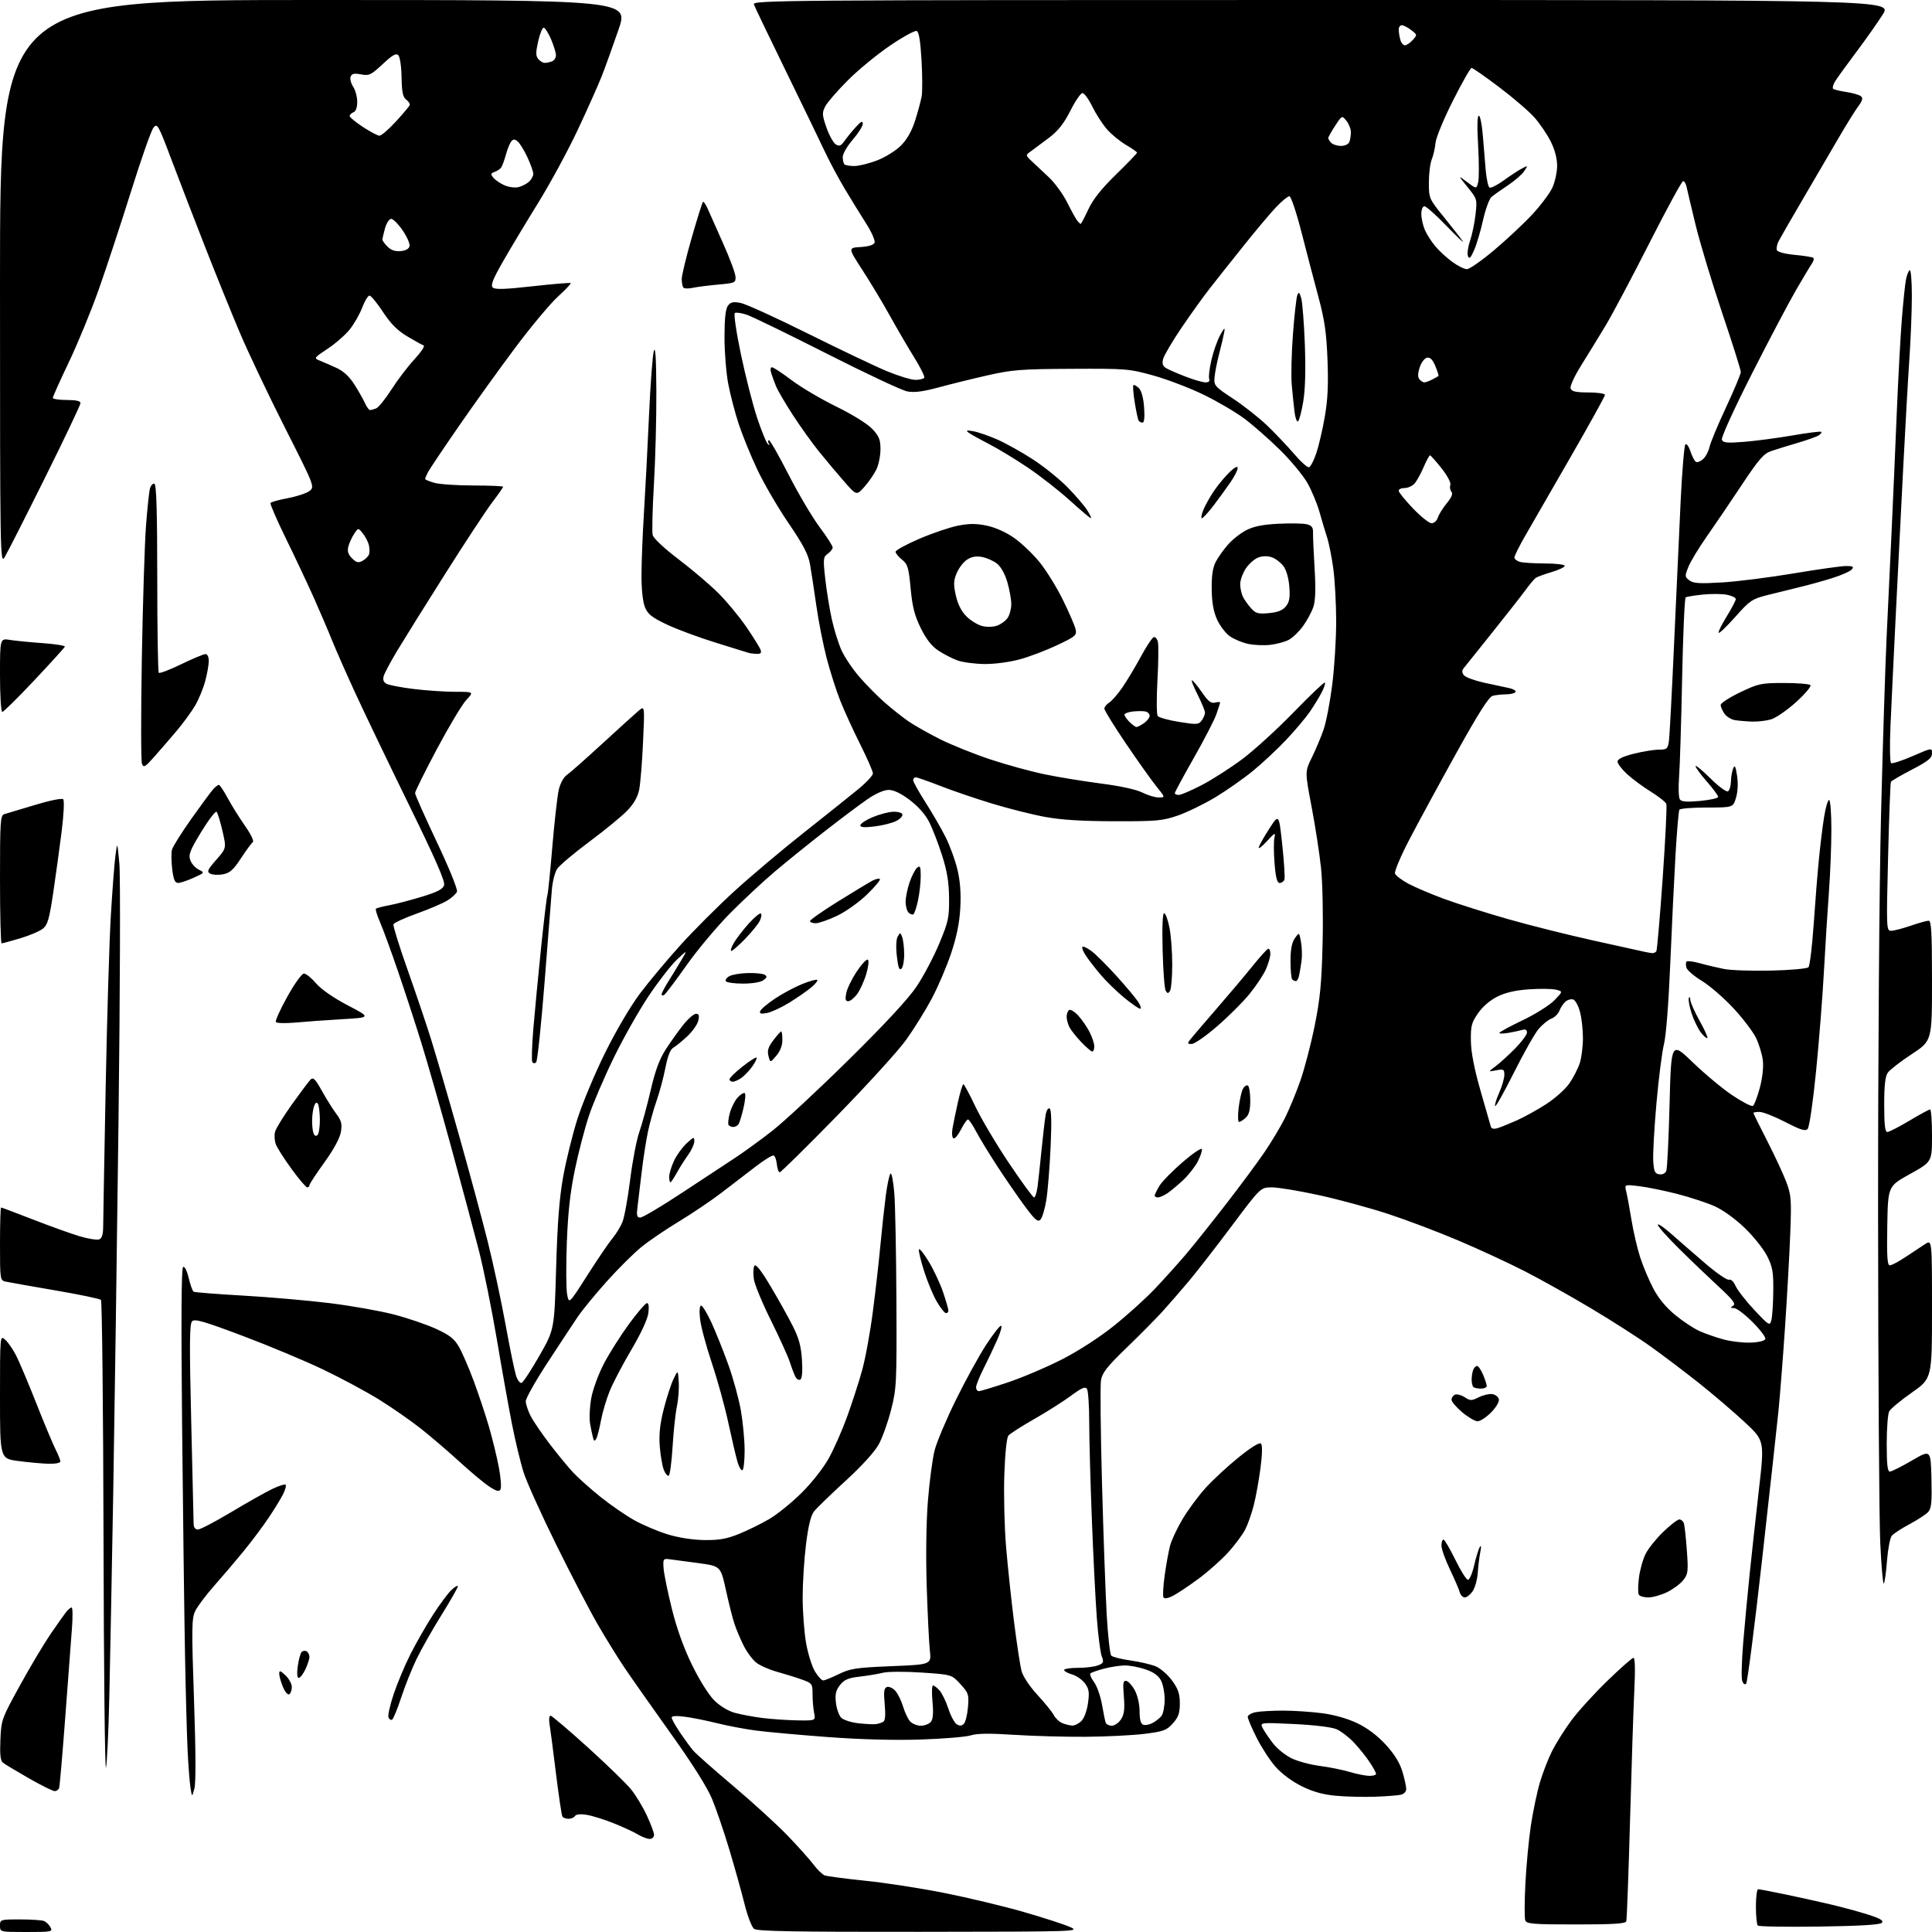 <?xml version="1.0" encoding="UTF-8" standalone="no"?>
<svg 
  version="1.1" 
  xmlns="http://www.w3.org/2000/svg" 
  xmlns:xlink="http://www.w3.org/1999/xlink" 
  xmlns:svg="http://www.w3.org/2000/svg"
  xmlns:rdf="http://www.w3.org/1999/02/22-rdf-syntax-ns#"
  xmlns:cc="http://creativecommons.org/ns#"
  xmlns:dc="http://purl.org/dc/elements/1.1/"
  viewBox="0 0 768 768"
  width="768"
  height="768"
>
<style>svg {background-color: white; }</style>"
<path stroke="none" fill="black" fill-rule="evenodd" d="M10.54,768.00C0.00,768.00 0.00,768.00 0.00,765.50C0.00,763.04 0.14,763.00 7.92,763.00C12.27,763.00 16.56,763.28 17.45,763.62C18.33,763.96 19.51,765.08 20.06,766.12C21.02,767.91 20.54,768.00 10.54,768.00zM365.44,767.93C315.64,767.98 301.02,767.72 299.75,766.75C298.85,766.06 297.16,761.67 296.00,757.00C294.84,752.33 292.14,742.65 290.00,735.50C287.86,728.35 284.75,719.22 283.09,715.20C281.14,710.48 275.35,701.29 266.71,689.20C259.37,678.92 251.08,667.12 248.29,663.00C245.51,658.88 240.64,651.00 237.47,645.50C234.30,640.00 226.91,625.80 221.06,613.94C215.21,602.08 209.41,589.25 208.19,585.44C206.96,581.62 204.85,572.88 203.50,566.00C202.15,559.12 199.42,543.83 197.43,532.00C195.43,520.17 192.24,504.43 190.34,497.00C188.43,489.57 183.49,471.14 179.36,456.03C175.23,440.92 169.87,422.17 167.44,414.37C165.02,406.56 160.82,393.73 158.12,385.84C155.42,377.95 152.25,369.30 151.08,366.61C149.91,363.92 149.17,361.50 149.43,361.24C149.69,360.97 152.07,360.36 154.70,359.86C157.34,359.37 163.18,357.84 167.69,356.47C173.85,354.59 176.04,353.46 176.53,351.89C177.01,350.38 173.18,341.62 162.67,320.15C154.69,303.84 145.14,283.98 141.47,276.00C137.79,268.02 133.52,258.35 131.97,254.50C130.43,250.65 127.15,243.00 124.70,237.50C122.24,232.00 117.27,221.46 113.66,214.08C110.05,206.70 107.29,200.34 107.53,199.95C107.78,199.55 110.92,198.67 114.53,198.00C118.13,197.32 121.99,196.02 123.11,195.11C125.11,193.49 124.98,193.16 113.25,169.98C106.71,157.07 98.60,139.97 95.23,132.00C91.86,124.03 85.66,108.72 81.47,98.00C77.27,87.28 71.31,71.81 68.22,63.63C62.89,49.50 62.53,48.86 61.00,50.75C60.12,51.84 56.10,63.25 52.08,76.12C48.05,88.98 42.29,106.47 39.28,115.00C36.26,123.53 30.92,136.53 27.40,143.90C23.88,151.27 21.00,157.68 21.00,158.15C21.00,158.62 23.48,159.00 26.50,159.00C30.23,159.00 32.00,159.40 32.00,160.25C32.00,160.94 25.64,174.31 17.86,189.96C10.08,205.62 2.88,219.79 1.86,221.46C0.05,224.43 0.01,221.93 0.00,112.25C0.00,0.00 0.00,0.00 124.96,0.00C249.92,0.00 249.92,0.00 245.88,11.75C243.66,18.21 240.70,26.42 239.31,30.00C237.91,33.58 233.60,43.25 229.72,51.50C225.85,59.75 218.78,72.80 214.02,80.50C209.25,88.20 202.96,98.68 200.03,103.80C195.96,110.89 194.97,113.37 195.86,114.26C196.76,115.16 200.52,115.04 211.76,113.79C219.86,112.89 226.66,112.32 226.87,112.53C227.08,112.74 224.76,115.20 221.71,117.98C218.67,120.76 211.05,129.89 204.78,138.27C198.51,146.65 188.41,160.70 182.33,169.50C176.25,178.30 170.76,186.48 170.14,187.68C169.51,188.89 169.00,190.10 169.00,190.39C169.00,190.67 170.69,191.37 172.75,191.95C174.81,192.52 181.79,192.99 188.25,192.99C194.71,193.00 200.00,193.22 200.00,193.50C200.00,193.77 198.03,196.59 195.63,199.75C193.23,202.91 184.79,215.74 176.88,228.25C168.97,240.76 160.41,254.49 157.85,258.75C155.29,263.01 152.91,267.49 152.55,268.69C152.10,270.23 152.43,271.16 153.70,271.84C154.69,272.36 159.55,273.29 164.50,273.89C169.45,274.50 176.85,275.00 180.95,275.00C188.39,275.00 188.39,275.00 185.36,278.25C183.69,280.04 178.43,288.83 173.66,297.78C168.90,306.74 165.00,314.60 165.00,315.26C165.00,315.92 168.88,324.66 173.63,334.68C178.50,344.98 182.00,353.57 181.66,354.44C181.33,355.29 179.59,356.89 177.78,357.99C175.98,359.10 170.52,361.43 165.65,363.17C160.79,364.92 156.62,366.83 156.40,367.42C156.18,368.01 158.71,376.15 162.02,385.50C165.33,394.85 169.59,407.45 171.47,413.50C173.35,419.55 178.27,436.43 182.38,451.00C186.50,465.57 191.67,484.70 193.87,493.50C196.07,502.30 199.26,517.15 200.96,526.50C202.66,535.85 204.54,544.99 205.12,546.80C205.71,548.62 206.71,549.93 207.34,549.72C207.97,549.51 211.16,544.65 214.43,538.92C220.37,528.50 220.37,528.50 221.07,504.00C221.58,486.17 222.34,476.32 223.86,467.82C225.00,461.40 227.56,451.05 229.53,444.82C231.51,438.60 236.46,426.75 240.54,418.50C244.88,409.73 250.66,399.91 254.46,394.86C258.04,390.11 265.26,381.47 270.52,375.66C275.77,369.85 285.34,360.28 291.78,354.39C298.23,348.49 310.66,338.01 319.42,331.09C328.17,324.16 337.96,316.35 341.17,313.71C344.37,311.08 347.00,308.26 347.00,307.45C347.00,306.63 344.74,301.47 341.99,295.97C339.23,290.47 335.65,282.65 334.03,278.58C332.41,274.51 329.97,266.85 328.59,261.56C327.22,256.27 325.37,246.89 324.50,240.72C323.62,234.55 322.50,227.18 322.00,224.34C321.31,220.37 319.31,216.55 313.37,207.84C309.12,201.60 303.54,192.00 300.96,186.50C298.38,181.00 295.08,172.90 293.63,168.49C292.18,164.08 290.32,156.96 289.50,152.65C288.67,148.35 288.00,140.00 288.00,134.10C288.00,126.72 288.42,122.81 289.34,121.55C290.41,120.09 291.42,119.86 294.37,120.41C296.39,120.79 308.50,126.30 321.27,132.66C334.04,139.01 348.18,145.74 352.69,147.61C357.20,149.47 362.24,151.00 363.88,151.00C365.53,151.00 367.12,150.62 367.40,150.16C367.69,149.70 365.89,146.06 363.41,142.08C360.93,138.09 356.62,130.71 353.83,125.67C351.04,120.62 346.13,112.45 342.92,107.50C337.08,98.50 337.08,98.50 342.09,98.20C345.34,98.00 347.30,97.38 347.66,96.44C347.97,95.63 346.43,92.17 344.23,88.74C342.04,85.31 338.23,79.12 335.77,75.00C333.30,70.88 329.70,64.12 327.76,60.00C325.83,55.88 318.85,41.48 312.27,28.00C305.68,14.52 300.02,2.71 299.68,1.75C299.09,0.09 310.28,0.00 525.56,0.00C752.06,0.00 752.06,0.00 748.43,5.75C746.43,8.91 741.76,15.55 738.04,20.50C734.33,25.45 730.53,30.70 729.59,32.16C728.66,33.62 728.30,35.07 728.79,35.37C729.29,35.68 731.67,36.23 734.10,36.60C736.52,36.97 739.05,37.71 739.72,38.24C740.66,38.97 740.40,39.95 738.63,42.35C737.35,44.08 733.82,49.77 730.78,55.00C727.74,60.23 721.42,71.03 716.75,79.00C712.08,86.97 707.71,94.55 707.05,95.83C706.39,97.11 706.07,98.73 706.33,99.43C706.62,100.18 709.54,100.95 713.55,101.32C717.26,101.67 720.54,102.21 720.86,102.52C721.17,102.84 720.90,103.86 720.24,104.80C719.59,105.73 716.71,110.55 713.84,115.50C710.97,120.45 703.05,135.47 696.25,148.88C689.23,162.73 684.14,173.92 684.47,174.78C684.95,176.03 686.45,176.18 693.27,175.64C697.80,175.29 706.45,174.14 712.50,173.10C718.55,172.05 723.71,171.40 723.97,171.65C724.23,171.90 723.78,172.54 722.97,173.06C722.16,173.59 718.35,174.95 714.50,176.08C710.65,177.21 705.92,178.67 704.00,179.33C701.09,180.32 699.11,182.62 692.21,193.01C687.66,199.88 681.40,209.10 678.31,213.50C675.22,217.90 672.00,223.24 671.15,225.37C669.69,229.02 669.71,229.32 671.55,230.71C673.13,231.91 675.60,232.06 684.50,231.53C690.55,231.17 703.37,229.55 712.98,227.94C722.60,226.32 731.99,225.00 733.85,225.00C736.60,225.00 737.03,225.26 736.11,226.36C735.49,227.11 731.95,228.68 728.24,229.84C724.53,231.00 718.58,232.64 715.00,233.49C711.42,234.35 705.69,235.76 702.26,236.63C696.53,238.09 695.50,238.79 689.87,245.14C686.50,248.95 683.50,251.83 683.22,251.55C682.93,251.26 684.34,248.37 686.35,245.11C688.36,241.86 690.00,238.72 690.00,238.14C690.00,237.56 688.38,236.79 686.39,236.41C684.41,236.04 680.10,236.02 676.81,236.36C673.52,236.71 670.49,237.20 670.08,237.45C669.66,237.71 669.03,252.22 668.67,269.71C668.32,287.19 667.77,304.88 667.45,309.00C667.14,313.12 667.28,317.07 667.77,317.77C668.42,318.72 670.52,318.87 675.82,318.38C679.77,318.01 683.00,317.29 683.00,316.77C683.00,316.25 680.97,313.51 678.50,310.68C676.02,307.85 674.00,305.09 674.00,304.55C674.00,304.01 676.66,306.19 679.90,309.40C683.18,312.65 686.29,314.94 686.90,314.56C687.51,314.19 688.03,312.45 688.07,310.69C688.11,308.94 688.50,306.60 688.95,305.50C689.59,303.92 689.91,304.51 690.51,308.35C690.97,311.37 690.82,314.67 690.09,317.10C688.92,321.00 688.92,321.00 678.52,321.00C672.80,321.00 667.87,321.39 667.58,321.87C667.28,322.36 666.59,330.34 666.05,339.62C665.51,348.91 664.57,368.43 663.96,383.00C663.31,398.62 662.29,411.76 661.47,415.00C660.70,418.02 659.35,428.60 658.47,438.50C657.59,448.41 657.01,458.76 657.19,461.50C657.45,465.71 657.83,466.55 659.62,466.80C660.90,466.98 662.00,466.43 662.39,465.42C662.75,464.49 663.33,452.54 663.68,438.88C664.32,414.02 664.32,414.02 673.02,422.41C677.81,427.03 684.90,432.92 688.79,435.50C692.68,438.09 696.29,439.94 696.82,439.61C697.34,439.29 698.56,436.11 699.52,432.56C700.57,428.69 701.07,424.31 700.77,421.64C700.49,419.19 699.27,415.12 698.05,412.60C696.83,410.08 692.74,404.71 688.95,400.66C685.17,396.60 679.58,391.78 676.54,389.93C673.49,388.09 670.73,385.74 670.41,384.71C670.08,383.69 670.10,382.57 670.44,382.23C670.78,381.88 673.19,382.20 675.78,382.92C678.38,383.65 682.71,384.67 685.40,385.20C688.10,385.72 696.51,386.00 704.10,385.82C711.70,385.65 718.34,385.05 718.88,384.50C719.42,383.95 720.35,376.30 720.96,367.50C721.56,358.70 722.50,347.00 723.05,341.50C723.59,336.00 724.51,328.46 725.11,324.75C725.70,321.04 726.59,318.00 727.09,318.00C727.59,318.00 728.00,323.29 728.00,329.75C728.00,336.21 727.56,347.35 727.03,354.50C726.49,361.65 725.61,375.82 725.05,386.00C724.50,396.18 723.08,414.18 721.90,426.00C720.69,438.08 719.24,448.05 718.58,448.76C717.64,449.77 715.83,449.21 709.65,446.01C705.38,443.81 700.79,442.00 699.45,442.00C698.10,442.00 697.00,442.18 697.00,442.41C697.00,442.63 699.44,447.58 702.42,453.39C705.40,459.21 708.83,466.56 710.03,469.73C712.04,475.04 712.17,476.70 711.65,490.50C711.33,498.75 710.39,515.61 709.55,527.97C708.71,540.33 707.54,555.18 706.96,560.97C706.37,566.76 703.45,593.30 700.46,619.93C697.48,646.57 694.62,668.78 694.12,669.28C693.56,669.84 692.94,669.37 692.53,668.09C692.16,666.93 692.36,660.03 692.97,652.74C693.58,645.46 694.73,633.20 695.53,625.50C696.33,617.80 697.98,602.76 699.20,592.08C701.43,572.66 701.43,572.66 693.48,565.27C689.11,561.20 680.97,554.25 675.40,549.82C669.82,545.40 661.26,538.92 656.38,535.42C651.50,531.92 640.75,525.03 632.50,520.11C624.25,515.19 612.33,508.51 606.00,505.28C599.67,502.04 587.89,496.59 579.81,493.16C571.73,489.73 559.13,484.96 551.81,482.56C544.49,480.16 532.12,476.80 524.32,475.10C516.52,473.39 508.11,472.00 505.62,472.00C501.10,472.00 501.10,472.00 489.70,487.25C483.43,495.64 475.64,505.65 472.40,509.50C469.15,513.35 464.48,518.73 462.00,521.45C459.52,524.18 453.17,530.59 447.88,535.71C439.98,543.35 438.15,545.68 437.65,548.75C437.32,550.80 437.50,569.14 438.06,589.49C438.61,609.85 439.46,633.41 439.93,641.85C440.41,650.29 441.23,657.63 441.75,658.15C442.28,658.68 445.72,659.54 449.39,660.06C453.06,660.58 457.60,661.64 459.47,662.42C461.34,663.21 464.25,665.75 465.94,668.07C468.35,671.40 469.00,673.33 469.00,677.13C469.00,681.00 468.45,682.59 466.23,685.07C463.75,687.84 462.55,688.28 454.98,689.23C450.32,689.82 439.75,690.34 431.50,690.40C423.25,690.45 410.40,690.10 402.95,689.61C393.42,688.98 388.37,689.05 385.95,689.83C384.05,690.45 375.07,691.19 366.00,691.49C355.52,691.83 342.02,691.47 329.00,690.50C317.73,689.66 304.90,688.50 300.50,687.92C296.10,687.34 289.12,686.02 285.00,684.99C280.88,683.96 275.14,682.80 272.25,682.43C268.88,681.99 267.00,682.11 267.00,682.77C267.00,683.34 268.48,685.98 270.28,688.65C272.08,691.32 274.44,694.55 275.53,695.84C276.61,697.12 283.80,703.49 291.50,709.98C299.20,716.48 308.90,725.33 313.06,729.65C317.21,733.97 321.85,739.15 323.36,741.16C324.87,743.18 326.87,745.12 327.80,745.49C328.74,745.85 336.02,746.81 344.00,747.63C351.98,748.44 366.15,750.64 375.50,752.50C384.85,754.37 398.92,757.74 406.77,759.99C414.61,762.25 422.94,764.94 425.27,765.98C429.47,767.84 429.02,767.86 365.44,767.93zM723.20,765.84C710.17,766.03 699.16,765.85 698.75,765.43C698.34,765.01 698.00,761.59 698.00,757.83C698.00,754.08 698.40,751.00 698.89,751.00C699.38,751.00 703.99,751.87 709.14,752.94C714.29,754.01 722.55,755.83 727.50,756.99C732.45,758.15 739.35,760.03 742.84,761.16C747.58,762.70 748.89,763.51 748.04,764.36C747.27,765.13 739.17,765.61 723.20,765.84zM626.50,765.00C609.45,765.00 606.86,764.79 606.32,763.39C605.98,762.51 606.00,755.96 606.36,748.84C606.72,741.72 607.70,731.31 608.54,725.70C609.38,720.09 611.01,712.35 612.15,708.50C613.29,704.65 615.48,699.02 617.01,696.00C618.53,692.98 621.93,687.58 624.56,684.00C627.18,680.42 633.62,673.34 638.86,668.25C644.10,663.16 648.82,659.00 649.35,659.00C649.94,659.00 650.07,663.85 649.68,671.75C649.33,678.76 648.56,702.05 647.97,723.50C647.37,744.95 646.70,763.06 646.48,763.75C646.16,764.69 641.26,765.00 626.50,765.00zM258.25,731.00C257.29,730.99 255.15,730.18 253.50,729.18C251.85,728.19 247.48,726.17 243.78,724.71C240.09,723.24 235.31,721.75 233.16,721.41C230.73,721.02 228.99,721.20 228.57,721.89C228.19,722.50 227.04,723.00 226.00,723.00C224.96,723.00 223.87,722.60 223.56,722.10C223.26,721.61 222.10,713.85 220.99,704.85C219.89,695.86 218.74,687.04 218.44,685.25C218.15,683.46 218.32,682.00 218.83,682.00C219.34,682.00 225.99,687.66 233.63,694.57C241.26,701.48 249.02,709.02 250.87,711.32C252.73,713.62 255.54,718.27 257.12,721.66C258.70,725.05 260.00,728.54 260.00,729.41C260.00,730.29 259.21,731.00 258.25,731.00zM546.42,714.23C541.98,714.38 535.08,714.21 531.08,713.85C525.95,713.38 521.97,712.28 517.47,710.06C513.62,708.16 509.50,705.10 507.05,702.32C504.82,699.79 501.42,694.57 499.50,690.72C497.57,686.88 496.00,683.17 496.00,682.49C496.00,681.81 497.41,680.97 499.12,680.62C500.84,680.28 505.76,680.00 510.05,680.00C514.34,680.00 521.38,680.47 525.68,681.04C530.55,681.69 535.83,683.21 539.67,685.07C543.64,686.98 547.65,690.02 550.90,693.58C554.32,697.32 556.45,700.77 557.48,704.24C558.32,707.06 559.00,710.17 559.00,711.16C559.00,712.21 558.07,713.17 556.75,713.46C555.51,713.73 550.86,714.08 546.42,714.23zM77.27,711.00C76.32,714.50 76.32,714.50 75.70,710.50C75.36,708.30 74.85,701.55 74.56,695.50C74.27,689.45 73.81,672.12 73.53,657.00C73.25,641.88 72.73,601.32 72.39,566.88C71.96,524.61 72.09,504.06 72.78,503.64C73.38,503.27 74.30,505.08 75.00,508.01C75.66,510.76 76.54,513.22 76.96,513.47C77.37,513.73 86.22,514.43 96.61,515.02C107.00,515.61 122.47,516.96 131.00,518.01C139.53,519.06 151.00,521.09 156.50,522.51C162.00,523.94 169.56,526.51 173.31,528.23C178.76,530.73 180.59,532.17 182.46,535.43C183.75,537.67 186.41,543.82 188.37,549.11C190.32,554.39 193.05,562.59 194.42,567.32C195.79,572.05 197.55,579.28 198.32,583.37C199.09,587.47 199.37,591.40 198.94,592.10C198.34,593.06 197.24,592.76 194.33,590.81C192.22,589.40 186.99,585.03 182.70,581.09C178.41,577.16 171.57,571.30 167.50,568.06C163.43,564.83 155.91,559.59 150.80,556.42C145.68,553.24 135.65,547.85 128.50,544.43C121.35,541.00 106.98,534.99 96.57,531.07C81.17,525.26 77.40,524.17 76.36,525.22C75.34,526.24 75.27,534.15 76.01,565.00C76.52,586.17 76.95,604.51 76.97,605.75C76.99,607.18 77.61,608.00 78.69,608.00C79.61,608.00 85.58,604.88 91.94,601.07C98.30,597.27 105.63,593.13 108.23,591.89C110.83,590.64 113.22,589.89 113.55,590.22C113.88,590.55 113.37,592.32 112.43,594.16C111.48,596.00 108.90,600.20 106.68,603.50C104.46,606.80 100.08,612.65 96.94,616.50C93.80,620.35 88.52,626.56 85.21,630.29C81.90,634.03 78.48,638.59 77.60,640.42C76.19,643.41 76.14,647.14 77.12,675.63C77.83,696.13 77.89,708.75 77.27,711.00zM21.74,712.00C21.01,712.00 16.38,709.70 11.46,706.89C6.53,704.07 1.90,701.28 1.16,700.69C0.17,699.89 -0.10,697.42 0.16,691.55C0.49,683.67 0.66,683.21 7.92,670.00C12.00,662.58 17.50,653.35 20.14,649.50C22.78,645.65 25.56,641.71 26.33,640.75C27.09,639.79 28.06,639.00 28.48,639.00C28.90,639.00 28.95,642.71 28.60,647.25C28.25,651.79 27.06,667.65 25.95,682.50C24.84,697.35 23.74,710.06 23.50,710.75C23.26,711.44 22.47,712.00 21.74,712.00zM544.25,705.93C545.76,705.97 547.00,705.61 547.00,705.14C547.00,704.67 545.83,702.53 544.40,700.39C542.97,698.25 540.16,694.76 538.15,692.63C536.14,690.51 533.04,688.14 531.27,687.38C529.37,686.56 522.37,685.71 514.39,685.33C500.76,684.68 500.76,684.68 502.02,687.09C502.72,688.42 504.58,691.15 506.17,693.17C507.75,695.19 511.02,697.80 513.45,698.97C515.87,700.15 520.92,701.50 524.68,701.99C528.43,702.47 533.75,703.54 536.50,704.37C539.25,705.19 542.74,705.90 544.25,705.93zM42.12,702.65C41.70,704.22 41.26,663.21 41.15,611.52C41.03,559.83 40.57,517.17 40.13,516.73C39.68,516.28 31.48,514.57 21.91,512.94C12.33,511.30 3.49,509.73 2.25,509.46C0.04,508.97 0.00,508.68 0.00,494.48C0.00,486.52 0.19,480.00 0.43,480.00C0.67,480.00 6.41,482.16 13.18,484.80C19.96,487.44 28.28,490.43 31.68,491.44C35.07,492.45 38.56,493.00 39.43,492.67C40.55,492.24 41.01,490.70 41.02,487.28C41.03,484.65 41.47,460.00 42.00,432.50C42.53,405.00 43.45,374.18 44.06,364.00C44.66,353.82 45.49,343.02 45.90,340.00C46.64,334.50 46.64,334.50 47.45,343.36C47.89,348.23 47.74,393.90 47.12,444.86C46.49,495.81 45.54,562.70 45.01,593.50C44.47,624.30 43.77,660.82 43.45,674.65C43.14,688.49 42.54,701.09 42.12,702.65zM348.25,685.36C349.22,685.22 350.52,684.80 351.14,684.42C351.88,683.95 352.07,681.61 351.68,677.45C351.22,672.51 351.40,671.06 352.54,670.62C353.33,670.32 354.82,670.97 355.84,672.06C356.86,673.16 358.26,675.96 358.95,678.28C359.64,680.60 360.90,683.29 361.75,684.25C362.61,685.21 364.54,686.00 366.03,686.00C367.53,686.00 369.32,685.31 370.02,684.48C370.90,683.41 371.10,681.01 370.68,676.48C370.35,672.91 370.44,670.00 370.88,670.00C371.33,670.00 372.49,670.89 373.48,671.98C374.46,673.06 376.03,676.30 376.97,679.17C377.90,682.04 379.41,684.85 380.31,685.42C381.47,686.15 382.29,686.11 383.14,685.26C383.79,684.61 384.53,681.63 384.78,678.65C385.20,673.57 385.01,672.98 381.77,669.45C378.31,665.67 378.31,665.67 366.40,664.87C359.79,664.42 352.94,664.46 351.00,664.94C349.07,665.43 344.92,666.12 341.77,666.48C337.18,667.01 335.61,667.68 333.92,669.82C332.26,671.92 331.91,673.44 332.29,676.85C332.56,679.25 333.51,681.94 334.40,682.83C335.29,683.72 338.38,684.71 341.26,685.03C344.14,685.35 347.29,685.50 348.25,685.36zM426.25,685.94C427.21,685.97 428.85,685.15 429.89,684.11C430.97,683.03 432.09,679.98 432.50,676.99C433.10,672.64 432.89,671.33 431.26,669.14C430.18,667.70 427.88,666.11 426.15,665.61C424.42,665.12 423.00,664.33 423.00,663.86C423.00,663.38 425.45,663.00 428.43,663.00C431.42,663.00 435.02,662.56 436.42,662.03C438.69,661.17 438.86,660.77 437.96,658.39C437.40,656.93 436.52,650.05 436.00,643.11C435.48,636.18 434.59,618.57 434.03,603.98C433.46,589.39 432.99,572.07 432.98,565.48C432.98,558.89 432.58,552.88 432.10,552.13C431.42,551.06 430.05,551.64 425.70,554.85C422.66,557.10 416.08,561.27 411.09,564.11C406.09,566.96 401.49,569.91 400.86,570.67C400.17,571.51 399.52,577.72 399.23,586.28C398.97,594.10 399.27,606.80 399.90,614.50C400.54,622.20 401.96,635.70 403.07,644.50C404.18,653.30 405.53,662.18 406.08,664.23C406.66,666.42 409.26,670.34 412.38,673.73C415.31,676.90 418.25,680.54 418.91,681.81C419.58,683.07 421.11,684.51 422.32,684.99C423.52,685.48 425.29,685.90 426.25,685.94zM441.95,686.00C443.05,686.00 444.70,684.86 445.61,683.47C446.89,681.51 447.15,679.46 446.75,674.42C446.31,668.93 446.46,667.94 447.74,668.20C448.58,668.36 450.11,670.07 451.13,671.98C452.21,674.00 453.00,677.49 453.00,680.27C453.00,683.49 453.47,685.24 454.42,685.61C455.20,685.91 456.89,685.60 458.17,684.91C459.45,684.23 461.05,682.96 461.72,682.09C462.39,681.21 462.95,678.34 462.97,675.70C462.99,673.06 462.34,669.62 461.53,668.05C460.51,666.09 458.60,664.71 455.35,663.60C452.76,662.72 449.04,662.02 447.07,662.04C445.11,662.07 441.38,662.65 438.80,663.33C436.21,664.01 433.81,664.86 433.46,665.21C433.11,665.56 433.76,667.12 434.91,668.67C436.05,670.23 437.46,674.20 438.04,677.50C438.62,680.80 439.28,684.06 439.51,684.75C439.75,685.44 440.84,686.00 441.95,686.00zM155.88,683.57C155.39,683.88 154.74,683.47 154.43,682.68C154.12,681.88 155.06,677.70 156.51,673.38C157.96,669.06 160.94,661.96 163.14,657.60C165.34,653.24 169.34,646.24 172.03,642.05C174.72,637.85 178.06,633.35 179.46,632.04C180.86,630.72 182.00,630.08 182.00,630.60C182.00,631.12 179.07,636.26 175.48,642.02C171.89,647.78 167.44,655.65 165.58,659.50C163.72,663.35 160.98,670.22 159.49,674.76C158.00,679.30 156.38,683.27 155.88,683.57zM316.88,683.87C324.25,684.00 324.25,684.00 323.62,680.88C323.28,679.16 323.00,675.82 323.00,673.46C323.00,669.31 322.85,669.11 318.75,667.64C316.41,666.80 311.98,665.42 308.91,664.57C305.83,663.73 302.10,662.08 300.62,660.92C299.14,659.76 296.89,656.71 295.60,654.15C294.32,651.59 292.68,647.70 291.95,645.50C291.22,643.30 289.69,637.24 288.55,632.03C286.47,622.56 286.47,622.56 277.49,621.34C272.54,620.66 267.38,619.97 266.00,619.81C263.66,619.52 263.52,619.75 263.79,623.50C263.96,625.70 265.43,632.90 267.07,639.50C269.00,647.29 271.80,655.11 275.06,661.78C277.91,667.64 281.70,673.70 283.85,675.85C286.15,678.15 289.38,680.12 292.07,680.87C294.51,681.54 299.43,682.46 303.00,682.92C306.57,683.37 312.82,683.80 316.88,683.87zM114.98,673.51C114.42,673.86 113.29,672.55 112.48,670.60C111.67,668.66 111.00,666.30 111.00,665.36C111.00,663.92 111.39,664.02 113.50,666.00C114.88,667.29 116.00,669.37 116.00,670.62C116.00,671.86 115.54,673.17 114.98,673.51zM327.23,668.00C327.82,668.00 330.61,666.87 333.43,665.49C337.99,663.26 340.28,662.91 354.40,662.33C370.25,661.68 370.25,661.68 369.63,656.09C369.29,653.01 368.73,641.50 368.38,630.50C368.00,618.47 368.19,604.91 368.87,596.47C369.49,588.75 370.69,579.75 371.54,576.47C372.39,573.19 376.18,564.20 379.97,556.50C383.76,548.80 389.13,539.01 391.90,534.75C394.67,530.49 397.37,527.00 397.91,527.00C398.45,527.00 397.79,529.49 396.44,532.53C395.10,535.57 392.65,540.73 391.00,544.00C389.35,547.27 388.00,550.63 388.00,551.47C388.00,552.31 388.51,553.00 389.12,553.00C389.74,553.00 394.95,551.43 400.70,549.50C406.45,547.58 416.10,543.47 422.16,540.37C428.72,537.02 437.07,531.62 442.83,527.00C448.15,522.74 455.43,516.17 459.02,512.38C462.61,508.60 468.04,502.57 471.09,499.00C474.14,495.43 481.42,486.33 487.26,478.78C493.11,471.24 500.10,461.79 502.81,457.78C505.51,453.78 509.08,447.80 510.75,444.50C512.41,441.20 515.15,434.59 516.84,429.80C518.53,425.02 521.12,415.12 522.59,407.80C524.78,396.98 525.37,390.86 525.75,374.94C526.02,363.85 525.75,350.86 525.12,344.94C524.51,339.20 522.82,328.25 521.36,320.61C518.72,306.72 518.72,306.72 521.49,301.11C523.01,298.02 525.10,293.05 526.14,290.05C527.18,287.06 528.73,278.96 529.60,272.05C530.46,265.15 531.16,253.83 531.15,246.90C531.14,239.97 530.62,230.55 530.00,225.97C529.37,221.39 528.26,215.81 527.52,213.57C526.79,211.33 525.43,206.80 524.51,203.50C523.58,200.20 521.43,195.03 519.72,192.00C518.00,188.97 513.09,183.05 508.80,178.83C504.51,174.62 498.20,169.07 494.78,166.50C491.37,163.93 484.05,159.63 478.53,156.94C473.02,154.25 464.00,150.81 458.50,149.28C448.85,146.60 447.70,146.50 426.00,146.61C405.84,146.71 402.36,146.98 392.50,149.22C386.45,150.59 377.68,152.76 373.00,154.03C366.90,155.68 363.42,156.13 360.66,155.60C358.54,155.20 344.14,148.44 328.66,140.58C313.17,132.73 298.82,125.75 296.77,125.08C294.72,124.41 292.63,124.11 292.13,124.42C291.61,124.74 292.65,131.89 294.54,140.90C296.37,149.65 299.27,161.01 300.99,166.15C302.71,171.29 304.61,175.95 305.21,176.50C305.96,177.19 306.07,177.11 305.59,176.25C305.20,175.56 305.25,175.01 305.69,175.02C306.14,175.02 309.65,181.19 313.50,188.72C317.35,196.24 322.86,205.57 325.75,209.45C328.64,213.32 331.00,217.00 331.00,217.62C331.00,218.25 330.12,219.37 329.05,220.13C327.24,221.40 327.16,222.11 328.04,230.00C328.56,234.68 329.72,241.88 330.62,246.00C331.51,250.12 333.27,255.75 334.51,258.50C335.76,261.25 338.96,266.02 341.64,269.10C344.31,272.18 348.82,276.75 351.66,279.24C354.50,281.74 358.77,285.12 361.16,286.76C363.55,288.40 369.17,291.58 373.65,293.83C378.13,296.08 387.13,299.70 393.65,301.87C400.17,304.03 410.00,306.73 415.50,307.85C421.00,308.98 431.08,310.62 437.89,311.50C445.35,312.46 451.80,313.88 454.10,315.05C456.20,316.12 459.12,317.00 460.58,317.00C463.24,317.00 463.24,317.00 459.79,312.75C457.90,310.41 452.44,302.75 447.67,295.71C442.90,288.68 439.00,282.37 439.00,281.70C439.00,281.03 439.87,279.94 440.93,279.28C441.99,278.62 444.34,275.92 446.15,273.29C447.97,270.65 451.27,265.16 453.48,261.07C455.69,256.98 458.01,253.48 458.63,253.28C459.25,253.08 460.00,253.94 460.29,255.21C460.57,256.47 460.49,263.35 460.10,270.50C459.71,277.65 459.75,284.00 460.20,284.61C460.65,285.23 464.47,286.29 468.70,286.97C475.76,288.11 476.48,288.06 477.69,286.41C478.41,285.43 479.00,284.02 479.00,283.28C479.00,282.54 477.62,279.21 475.94,275.87C474.25,272.53 473.34,270.09 473.92,270.45C474.50,270.81 476.32,273.06 477.97,275.46C480.26,278.79 481.45,279.70 482.99,279.29C484.09,279.00 485.00,278.99 485.00,279.26C485.00,279.53 484.33,281.64 483.52,283.95C482.70,286.26 478.65,294.10 474.52,301.37C470.38,308.64 467.00,314.91 467.00,315.30C467.00,315.68 467.72,316.00 468.60,316.00C469.48,316.00 473.64,314.20 477.85,312.01C482.06,309.82 489.32,305.14 494.00,301.63C498.68,298.11 507.83,289.75 514.34,283.04C520.85,276.33 526.40,271.06 526.66,271.33C526.93,271.60 526.38,273.32 525.43,275.16C524.49,277.00 522.37,280.47 520.73,282.87C519.09,285.27 514.85,290.31 511.31,294.06C507.77,297.81 501.79,303.40 498.02,306.48C494.25,309.57 487.50,314.29 483.03,316.98C478.55,319.67 471.88,322.91 468.20,324.19C462.11,326.29 459.80,326.50 443.00,326.46C430.08,326.43 421.75,325.91 415.39,324.73C410.37,323.81 400.97,321.44 394.50,319.48C388.03,317.52 378.75,314.36 373.89,312.46C369.02,310.56 364.58,309.00 364.02,309.00C363.46,309.00 363.00,309.52 363.00,310.15C363.00,310.78 365.19,314.72 367.87,318.90C370.54,323.08 374.15,329.31 375.88,332.75C377.61,336.19 379.74,342.04 380.62,345.75C381.70,350.34 382.05,355.22 381.73,361.00C381.40,366.90 380.28,372.40 378.07,379.00C376.32,384.23 372.86,392.31 370.39,396.96C367.92,401.61 363.33,408.99 360.20,413.36C357.06,417.72 344.66,431.35 332.64,443.65C320.62,455.94 310.41,466.00 309.96,466.00C309.50,466.00 308.99,464.57 308.81,462.83C308.64,461.08 308.05,459.51 307.50,459.33C306.95,459.16 303.73,461.15 300.34,463.76C296.95,466.37 290.87,471.03 286.82,474.13C282.78,477.22 275.21,482.33 269.99,485.49C264.77,488.64 258.02,493.22 255.00,495.68C251.97,498.13 245.79,504.27 241.26,509.32C236.72,514.37 231.49,520.75 229.63,523.50C227.77,526.25 222.37,534.44 217.62,541.71C212.88,548.97 209.00,555.85 209.00,557.00C209.00,558.14 209.86,560.76 210.90,562.81C211.95,564.87 215.38,569.91 218.52,574.02C221.67,578.14 225.87,583.24 227.87,585.38C229.87,587.51 234.77,591.88 238.76,595.08C242.76,598.29 248.83,602.47 252.26,604.37C255.69,606.27 261.65,608.79 265.50,609.96C269.75,611.26 275.45,612.14 280.00,612.20C285.88,612.27 288.86,611.74 293.78,609.75C297.23,608.35 302.63,605.70 305.78,603.85C308.93,602.01 314.69,597.35 318.58,593.50C322.64,589.49 327.27,583.61 329.43,579.73C331.50,576.01 334.78,568.58 336.72,563.23C338.65,557.88 341.32,549.67 342.63,545.00C343.95,540.33 345.90,529.75 346.96,521.50C348.03,513.25 349.39,501.32 349.97,495.00C350.56,488.68 351.53,479.79 352.12,475.24C352.72,470.70 353.57,466.77 354.01,466.49C354.46,466.22 355.12,469.71 355.50,474.25C355.87,478.79 356.24,498.02 356.34,517.00C356.49,549.86 356.39,551.92 354.23,560.39C352.99,565.28 350.78,571.47 349.33,574.14C347.71,577.11 342.60,582.73 336.09,588.69C330.27,594.03 324.66,599.47 323.62,600.77C322.33,602.41 321.33,606.44 320.41,613.82C319.67,619.69 319.07,629.23 319.07,635.00C319.07,640.77 319.69,648.99 320.45,653.25C321.21,657.51 322.81,662.57 324.00,664.50C325.19,666.42 326.64,668.00 327.23,668.00zM118.75,667.00C118.11,667.00 117.97,665.25 118.37,662.29C118.73,659.70 119.43,657.17 119.92,656.68C120.42,656.18 121.31,656.08 121.91,656.45C122.51,656.82 123.00,657.81 123.00,658.66C123.00,659.50 122.27,661.73 121.39,663.60C120.50,665.47 119.31,667.00 118.75,667.00zM466.31,634.35C464.33,635.36 462.88,635.62 462.50,635.00C462.17,634.46 462.38,630.54 462.97,626.29C463.56,622.04 464.52,616.75 465.09,614.53C465.67,612.31 467.88,607.58 470.00,604.00C472.11,600.42 476.20,594.87 479.08,591.66C481.96,588.45 487.92,582.92 492.31,579.37C497.37,575.28 500.66,573.26 501.26,573.86C501.86,574.46 501.79,578.06 501.05,583.66C500.41,588.52 499.21,595.17 498.37,598.44C497.53,601.71 496.02,606.01 495.00,607.99C493.99,609.98 490.99,614.02 488.33,616.98C485.67,619.93 480.35,624.68 476.50,627.53C472.65,630.37 468.06,633.44 466.31,634.35zM582.29,635.00C581.48,635.00 580.57,634.08 580.28,632.95C579.98,631.83 578.22,627.74 576.37,623.87C574.52,620.00 573.00,615.75 573.00,614.42C573.00,613.09 573.36,612.00 573.80,612.00C574.24,612.00 576.35,615.60 578.50,620.00C580.65,624.40 582.91,628.00 583.54,628.00C584.17,628.00 585.28,625.41 586.00,622.25C586.73,619.09 587.73,615.83 588.23,615.00C588.81,614.04 588.88,614.76 588.44,617.00C588.05,618.92 587.61,622.60 587.44,625.17C587.28,627.74 586.39,631.00 585.46,632.42C584.53,633.84 583.10,635.00 582.29,635.00zM655.24,635.00C653.52,635.00 651.82,634.52 651.45,633.92C651.09,633.33 651.11,630.30 651.50,627.18C651.89,624.07 653.10,619.76 654.20,617.61C655.29,615.46 658.47,611.52 661.25,608.85C664.04,606.18 666.87,604.00 667.55,604.00C668.23,604.00 669.03,604.63 669.33,605.41C669.62,606.18 670.17,611.02 670.54,616.16C671.16,624.73 671.04,625.72 669.10,628.16C667.94,629.63 665.05,631.76 662.68,632.91C660.31,634.06 656.96,635.00 655.24,635.00zM748.84,629.50C748.50,629.84 747.86,622.55 747.43,613.31C747.00,604.06 746.61,546.33 746.57,485.00C746.53,421.12 747.03,352.15 747.75,323.50C748.43,296.00 749.43,264.27 749.97,253.00C750.51,241.72 751.40,222.82 751.95,211.00C752.50,199.18 753.42,178.03 754.00,164.00C754.58,149.97 755.50,133.10 756.04,126.50C756.58,119.90 757.29,113.03 757.63,111.24C757.96,109.45 758.63,107.73 759.11,107.43C759.61,107.12 760.00,111.66 759.99,117.69C759.98,123.64 759.55,134.80 759.02,142.50C758.49,150.20 757.38,169.78 756.55,186.00C755.72,202.22 754.38,228.78 753.57,245.00C752.77,261.23 751.83,280.87 751.49,288.65C751.15,296.50 751.26,303.04 751.75,303.35C752.23,303.64 756.09,302.39 760.32,300.55C768.00,297.21 768.00,297.21 768.00,299.49C768.00,301.33 766.46,302.58 760.04,305.92C755.66,308.20 751.89,310.38 751.67,310.78C751.44,311.18 750.93,324.66 750.54,340.75C749.84,369.24 749.87,370.00 751.75,370.00C752.82,370.00 756.30,369.10 759.50,368.00C762.70,366.90 765.92,366.00 766.66,366.00C767.74,366.00 768.00,370.56 768.00,389.87C768.00,413.75 768.00,413.75 759.94,419.04C755.51,421.95 751.23,425.26 750.44,426.39C749.40,427.87 749.00,431.46 749.00,439.22C749.00,447.18 749.33,450.00 750.25,449.99C750.94,449.98 754.88,447.96 759.00,445.50C763.12,443.04 766.84,441.02 767.25,441.01C767.66,441.01 768.00,445.69 768.00,451.42C768.00,461.84 768.00,461.84 759.25,466.69C750.50,471.54 750.50,471.54 750.22,487.27C750.01,499.58 750.23,503.00 751.24,503.00C751.95,503.00 754.77,501.50 757.51,499.66C760.26,497.83 763.74,495.53 765.25,494.55C768.00,492.77 768.00,492.77 768.00,520.36C768.00,547.95 768.00,547.95 759.99,553.57C755.58,556.66 751.53,560.02 750.99,561.03C750.44,562.04 750.00,567.85 750.00,573.93C750.00,582.13 750.32,585.00 751.25,584.98C751.94,584.97 755.88,583.00 760.00,580.59C767.50,576.21 767.50,576.21 767.78,587.74C768.01,597.15 767.77,599.59 766.48,601.03C765.60,601.99 762.27,604.17 759.08,605.88C755.88,607.58 752.70,609.65 752.02,610.48C751.33,611.31 750.47,615.78 750.11,620.43C749.75,625.08 749.18,629.16 748.84,629.50zM265.85,586.60C265.38,586.88 264.50,585.86 263.88,584.31C263.27,582.76 262.54,578.55 262.27,574.94C261.90,570.22 262.34,566.10 263.83,560.20C264.97,555.70 266.71,550.32 267.70,548.26C269.50,544.50 269.50,544.50 269.81,549.36C269.98,552.03 269.65,556.40 269.08,559.06C268.51,561.73 267.74,568.89 267.37,574.99C267.00,581.08 266.31,586.31 265.85,586.60zM295.15,584.41C294.68,584.70 293.80,583.26 293.19,581.22C292.59,579.17 290.94,572.15 289.53,565.62C288.13,559.08 285.14,548.28 282.90,541.62C280.66,534.95 278.58,527.14 278.27,524.25C277.94,521.07 278.11,519.00 278.71,519.00C279.26,519.00 281.10,522.04 282.81,525.75C284.52,529.46 287.51,536.92 289.46,542.32C291.42,547.72 293.69,555.99 294.51,560.70C295.33,565.41 296.00,572.55 296.00,576.57C296.00,580.59 295.62,584.12 295.15,584.41zM19.25,581.87C16.64,581.79 11.24,581.30 7.25,580.77C0.00,579.81 0.00,579.81 0.00,555.25C0.00,530.69 0.00,530.69 2.11,532.60C3.27,533.64 5.24,536.52 6.49,539.00C7.74,541.48 11.35,550.02 14.50,558.00C17.65,565.98 21.08,574.17 22.12,576.21C23.15,578.25 24.00,580.39 24.00,580.96C24.00,581.55 21.96,581.94 19.25,581.87zM237.03,571.91C236.40,573.04 236.13,572.94 235.71,571.41C235.41,570.36 234.89,567.81 234.54,565.75C234.20,563.69 234.42,559.19 235.04,555.75C235.67,552.29 237.92,546.15 240.10,542.00C242.26,537.88 246.75,530.79 250.08,526.25C253.41,521.71 256.61,518.00 257.20,518.00C257.86,518.00 258.06,519.51 257.72,522.03C257.40,524.44 254.70,530.26 250.96,536.57C247.53,542.36 243.65,549.76 242.34,553.02C241.02,556.28 239.46,561.55 238.88,564.72C238.29,567.90 237.46,571.14 237.03,571.91zM587.35,564.98C586.33,564.97 583.59,563.36 581.25,561.40C578.91,559.44 577.00,557.18 577.00,556.39C577.00,555.59 577.64,554.69 578.42,554.39C579.20,554.09 580.93,554.56 582.25,555.43C584.45,556.87 584.95,556.87 587.83,555.44C589.57,554.57 592.00,554.00 593.23,554.18C594.47,554.36 595.63,555.30 595.82,556.27C596.01,557.28 594.66,559.54 592.68,561.52C590.76,563.44 588.37,564.99 587.35,564.98zM588.67,552.00C587.38,552.00 586.03,551.70 585.67,551.33C585.30,550.97 585.00,549.65 585.00,548.42C585.00,547.18 585.27,545.45 585.61,544.58C585.94,543.71 586.64,543.00 587.16,543.00C587.68,543.00 588.75,544.56 589.55,546.47C590.35,548.38 591.00,550.40 591.00,550.97C591.00,551.54 589.95,552.00 588.67,552.00zM318.17,548.39C317.58,548.76 316.69,548.26 316.18,547.28C315.68,546.30 314.69,543.70 313.99,541.50C313.29,539.30 309.92,531.88 306.51,525.00C303.09,518.12 300.01,510.70 299.68,508.50C299.34,506.30 299.43,503.91 299.88,503.19C300.43,502.30 302.43,504.81 306.24,511.19C309.29,516.31 313.26,523.40 315.05,526.94C317.57,531.90 318.43,535.04 318.79,540.56C319.08,545.07 318.85,547.98 318.17,548.39zM695.92,533.71C699.18,533.58 701.50,533.01 701.75,532.26C701.97,531.58 699.68,528.55 696.64,525.51C693.61,522.48 690.31,519.99 689.32,519.98C687.81,519.97 687.75,519.81 688.96,519.04C690.12,518.31 688.89,516.70 683.04,511.31C678.98,507.56 671.91,500.79 667.33,496.25C662.75,491.72 659.00,487.50 659.00,486.87C659.00,486.25 661.36,487.83 664.25,490.39C667.14,492.95 673.21,498.23 677.75,502.13C682.29,506.03 686.59,508.99 687.30,508.71C688.07,508.42 689.16,509.45 689.93,511.21C690.66,512.85 694.00,517.14 697.36,520.73C703.15,526.91 703.50,527.13 704.13,524.88C704.50,523.57 704.85,518.43 704.90,513.45C704.99,505.65 704.65,503.69 702.48,499.34C701.09,496.55 697.07,491.50 693.53,488.11C689.70,484.42 684.84,480.93 681.47,479.44C678.36,478.07 671.70,475.89 666.66,474.59C661.62,473.30 654.85,471.92 651.62,471.53C645.74,470.82 645.74,470.82 646.45,473.66C646.85,475.22 647.79,480.32 648.55,485.00C649.31,489.68 650.89,496.43 652.06,500.00C653.23,503.57 655.58,509.13 657.29,512.35C659.28,516.12 662.37,519.83 665.94,522.75C669.00,525.26 673.35,528.13 675.61,529.14C677.87,530.14 682.14,531.63 685.11,532.44C688.07,533.25 692.94,533.82 695.92,533.71zM376.04,522.00C375.52,522.00 373.89,519.96 372.42,517.46C370.96,514.96 368.67,509.49 367.35,505.31C366.02,501.13 365.09,497.24 365.28,496.66C365.47,496.09 367.25,498.29 369.22,501.56C371.20,504.83 373.76,510.30 374.91,513.72C376.06,517.14 377.00,520.40 377.00,520.97C377.00,521.54 376.57,522.00 376.04,522.00zM233.47,506.96C237.48,500.66 241.95,494.08 243.39,492.35C244.83,490.62 246.64,487.70 247.41,485.85C248.17,484.01 249.56,476.43 250.49,469.00C251.42,461.57 253.06,453.02 254.13,450.00C255.20,446.98 257.22,439.55 258.63,433.50C260.50,425.43 262.13,421.04 264.75,417.00C266.71,413.98 269.85,409.59 271.72,407.25C273.60,404.91 275.83,403.00 276.68,403.00C277.85,403.00 278.06,403.66 277.57,405.75C277.22,407.26 275.23,410.07 273.16,412.00C271.08,413.93 268.59,415.95 267.62,416.50C266.46,417.16 265.39,419.89 264.50,424.50C263.75,428.35 262.18,434.20 261.02,437.50C259.85,440.80 258.29,446.43 257.54,450.00C256.80,453.57 255.68,460.77 255.07,466.00C254.46,471.23 253.72,477.41 253.42,479.75C252.97,483.25 253.17,484.00 254.53,484.00C255.44,484.00 262.78,479.65 270.84,474.33C278.90,469.02 288.43,462.75 292.00,460.41C295.57,458.08 302.32,453.17 307.00,449.51C311.68,445.85 325.40,433.09 337.50,421.15C352.13,406.71 361.16,396.95 364.46,392.00C367.19,387.91 371.20,380.28 373.39,375.03C377.00,366.36 377.35,364.74 377.27,357.00C377.21,350.69 376.49,346.31 374.48,340.00C372.99,335.32 370.69,329.38 369.38,326.78C367.88,323.82 365.01,320.57 361.66,318.03C358.14,315.37 355.28,314.00 353.27,314.00C351.40,314.00 348.16,315.42 344.86,317.68C341.91,319.70 334.32,325.39 328.00,330.32C321.68,335.25 312.75,342.45 308.17,346.32C303.59,350.19 295.56,357.66 290.33,362.93C285.11,368.19 277.28,377.53 272.93,383.68C268.59,389.83 264.58,395.14 264.02,395.49C263.46,395.83 263.00,395.73 263.00,395.25C263.00,394.78 264.26,392.39 265.79,389.95C267.33,387.50 269.65,383.70 270.95,381.50C273.32,377.50 273.32,377.50 269.06,381.50C266.72,383.70 261.66,390.23 257.80,396.00C253.95,401.77 247.72,412.80 243.96,420.51C240.20,428.22 235.77,438.57 234.12,443.51C232.46,448.45 229.94,458.12 228.52,465.00C226.65,474.03 225.76,482.10 225.32,494.06C224.98,503.17 225.04,512.38 225.44,514.52C226.17,518.42 226.17,518.42 233.47,506.96zM413.59,484.82C412.52,485.91 411.41,484.94 407.26,479.32C404.50,475.57 399.60,468.45 396.37,463.50C393.14,458.54 389.38,452.35 388.00,449.75C386.63,447.14 385.17,445.00 384.77,445.00C384.37,445.00 383.11,446.82 381.98,449.04C380.85,451.25 379.51,452.81 378.99,452.50C378.48,452.18 378.31,450.48 378.61,448.71C378.91,446.95 379.87,442.24 380.76,438.25C381.64,434.26 382.63,431.00 382.95,431.00C383.28,431.00 385.40,434.94 387.67,439.75C389.94,444.56 395.94,454.69 401.01,462.25C406.08,469.81 410.60,476.00 411.05,476.00C411.51,476.00 412.13,474.09 412.44,471.75C412.75,469.41 413.47,462.77 414.04,457.00C414.61,451.23 415.34,445.04 415.65,443.26C415.98,441.38 416.65,440.29 417.26,440.66C417.95,441.08 418.07,446.20 417.63,455.90C417.27,463.93 416.51,473.43 415.93,477.00C415.36,480.57 414.31,484.09 413.59,484.82zM460.28,476.00C459.57,476.00 459.00,475.66 459.00,475.25C459.01,474.84 459.87,473.09 460.91,471.37C461.96,469.66 466.10,465.43 470.11,461.97C474.12,458.52 477.56,456.18 477.76,456.78C477.96,457.37 477.23,459.57 476.14,461.68C475.06,463.78 472.44,467.12 470.33,469.10C468.23,471.08 465.39,473.44 464.03,474.35C462.67,475.26 460.98,476.00 460.28,476.00zM122.12,472.00C121.64,472.00 118.86,468.74 115.95,464.75C113.03,460.76 110.21,456.34 109.67,454.93C109.13,453.51 108.98,451.26 109.33,449.93C109.68,448.59 112.71,443.68 116.05,439.00C119.40,434.32 122.72,429.90 123.43,429.17C124.50,428.08 125.30,428.87 127.98,433.67C129.76,436.88 132.34,440.98 133.70,442.79C135.73,445.51 136.05,446.76 135.50,450.00C135.08,452.47 132.66,456.93 128.92,462.11C125.66,466.62 123.00,470.69 123.00,471.15C123.00,471.62 122.61,472.00 122.12,472.00zM266.48,470.00C266.22,470.00 266.01,468.99 266.02,467.75C266.03,466.51 266.88,463.70 267.90,461.50C268.91,459.30 271.15,456.18 272.87,454.56C275.73,451.88 276.00,451.80 276.00,453.67C276.00,454.79 274.89,457.23 273.54,459.10C272.19,460.97 270.15,464.19 269.02,466.25C267.89,468.31 266.74,470.00 266.48,470.00zM126.23,451.17C126.76,450.64 127.18,447.91 127.15,445.10C127.13,442.29 126.79,439.46 126.38,438.81C125.88,438.00 125.42,438.24 124.90,439.57C124.48,440.63 124.11,443.15 124.07,445.17C124.03,447.19 124.28,449.58 124.63,450.49C125.04,451.54 125.61,451.79 126.23,451.17zM595.25,448.47C596.49,448.11 599.98,446.70 603.00,445.35C606.02,444.00 611.34,441.05 614.81,438.79C618.28,436.53 622.38,432.85 623.91,430.59C625.45,428.34 627.28,424.75 627.98,422.61C628.68,420.46 629.25,415.96 629.24,412.61C629.24,409.25 628.71,404.56 628.06,402.20C627.42,399.83 626.24,397.64 625.43,397.34C624.63,397.03 623.26,397.37 622.38,398.10C621.51,398.82 620.40,400.46 619.91,401.73C619.43,403.00 617.98,404.44 616.68,404.93C615.38,405.42 613.09,407.29 611.58,409.08C610.08,410.87 605.70,418.61 601.86,426.28C598.02,433.94 594.64,439.98 594.36,439.69C594.07,439.40 594.77,437.05 595.92,434.46C597.06,431.87 598.00,428.64 598.00,427.29C598.00,425.06 597.70,424.90 594.75,425.47C591.50,426.09 591.50,426.09 594.50,423.87C596.15,422.64 599.64,419.47 602.25,416.82C604.86,414.17 607.00,411.30 607.00,410.44C607.00,409.41 606.39,409.04 605.25,409.38C604.29,409.66 601.81,410.19 599.75,410.56C597.69,410.92 596.00,410.95 596.00,410.61C596.00,410.28 600.16,408.01 605.25,405.58C610.36,403.14 616.02,399.58 617.89,397.63C621.29,394.11 621.29,394.11 618.54,393.42C617.02,393.04 612.22,392.97 607.86,393.27C602.43,393.64 598.47,394.55 595.23,396.16C592.35,397.59 589.36,400.16 587.56,402.76C584.95,406.52 584.61,407.84 584.70,413.80C584.78,418.37 586.02,424.80 588.52,433.54C590.57,440.67 592.41,447.09 592.62,447.82C592.86,448.68 593.77,448.91 595.25,448.47zM291.50,448.00C290.74,448.00 289.88,447.62 289.60,447.16C289.31,446.69 289.55,444.55 290.13,442.41C290.72,440.26 292.11,437.50 293.24,436.28C294.37,435.06 295.63,434.27 296.05,434.53C296.47,434.79 296.26,437.40 295.58,440.32C294.91,443.24 294.02,446.16 293.62,446.81C293.21,447.47 292.26,448.00 291.50,448.00zM492.53,446.00C492.09,446.00 492.02,443.48 492.38,440.39C492.75,437.31 493.51,433.92 494.07,432.87C494.64,431.81 495.53,431.21 496.05,431.53C496.57,431.85 497.00,434.50 497.00,437.40C497.00,441.26 496.50,443.14 495.17,444.35C494.17,445.26 492.98,446.00 492.53,446.00zM291.28,430.00C290.57,430.00 290.00,429.56 290.00,429.02C290.00,428.49 292.31,426.22 295.13,423.99C297.96,421.76 300.48,420.15 300.74,420.41C301.00,420.67 300.24,422.25 299.05,423.92C297.86,425.60 295.91,427.65 294.72,428.48C293.53,429.32 291.98,430.00 291.28,430.00zM213.13,422.27C212.59,422.81 211.98,422.77 211.60,422.17C211.26,421.62 211.45,415.62 212.02,408.83C212.58,402.05 213.98,387.50 215.11,376.51C216.25,365.51 217.36,356.22 217.59,355.86C217.81,355.50 218.69,346.97 219.53,336.91C220.38,326.85 221.53,316.60 222.08,314.12C222.69,311.44 223.98,309.01 225.30,308.09C226.51,307.25 232.91,301.60 239.51,295.53C246.12,289.46 252.60,283.60 253.91,282.50C256.29,280.50 256.29,280.50 255.62,295.00C255.26,302.98 254.57,311.45 254.10,313.84C253.51,316.78 251.99,319.47 249.37,322.20C247.24,324.42 240.46,329.99 234.30,334.57C228.14,339.16 222.36,344.04 221.46,345.42C220.56,346.80 219.62,350.53 219.37,353.71C219.13,356.90 217.83,373.42 216.48,390.43C215.14,407.44 213.63,421.77 213.13,422.27zM308.58,419.69C306.17,422.50 306.17,422.50 305.47,419.74C304.94,417.61 305.38,416.19 307.44,413.49C308.90,411.57 310.30,410.00 310.55,410.00C310.80,410.00 311.00,411.55 311.00,413.44C311.00,415.65 310.13,417.90 308.58,419.69zM434.20,418.00C433.76,418.00 431.79,416.31 429.82,414.25C427.85,412.19 425.73,409.52 425.12,408.32C424.50,407.11 424.00,405.23 424.00,404.12C424.00,403.02 424.45,401.84 425.00,401.50C425.54,401.16 427.16,402.15 428.60,403.69C430.03,405.24 432.06,408.17 433.10,410.21C434.15,412.25 435.00,414.84 435.00,415.96C435.00,417.08 434.64,418.00 434.20,418.00zM473.73,415.00C472.00,415.00 471.92,414.79 473.12,413.25C473.87,412.29 478.54,406.83 483.49,401.12C488.45,395.41 494.90,387.76 497.83,384.12C500.76,380.48 503.57,377.35 504.08,377.17C504.59,376.98 504.99,377.88 504.98,379.17C504.97,380.45 504.13,383.30 503.13,385.50C502.12,387.70 499.19,392.08 496.61,395.23C494.03,398.39 488.27,404.12 483.81,407.98C479.35,411.84 474.82,415.00 473.73,415.00zM678.71,412.63C678.44,412.89 677.30,411.93 676.18,410.50C675.05,409.06 673.38,405.66 672.48,402.94C671.58,400.22 671.06,397.43 671.34,396.75C671.62,396.06 671.88,396.36 671.92,397.40C671.96,398.45 673.62,402.20 675.59,405.73C677.57,409.26 678.97,412.37 678.71,412.63zM117.36,406.49C113.43,406.85 109.96,406.75 109.66,406.26C109.36,405.77 111.41,401.24 114.22,396.18C117.10,391.00 119.98,387.00 120.82,387.00C121.64,387.00 123.81,388.75 125.64,390.89C127.70,393.30 132.51,396.63 138.23,399.63C147.50,404.48 147.50,404.48 136.00,405.15C129.68,405.52 121.29,406.12 117.36,406.49zM304.98,402.65C302.49,403.15 301.84,402.99 302.19,401.94C302.44,401.19 305.08,398.95 308.07,396.96C311.06,394.97 315.93,392.36 318.91,391.16C321.88,389.96 324.56,389.23 324.87,389.53C325.17,389.84 324.09,391.19 322.46,392.54C320.83,393.90 316.96,396.58 313.87,398.50C310.77,400.43 306.77,402.30 304.98,402.65zM453.23,401.00C452.68,401.00 449.78,398.98 446.79,396.52C443.80,394.06 439.55,389.89 437.34,387.27C435.14,384.65 432.53,381.25 431.54,379.72C430.54,378.19 429.98,376.69 430.29,376.38C430.59,376.07 432.20,376.83 433.86,378.05C435.52,379.28 439.98,383.71 443.76,387.89C447.55,392.08 451.46,396.74 452.44,398.25C453.42,399.76 453.78,401.00 453.23,401.00zM337.19,398.00C336.10,398.00 335.91,397.21 336.40,394.75C336.76,392.96 338.63,389.12 340.56,386.21C342.49,383.30 344.48,381.18 344.97,381.48C345.49,381.80 345.22,384.26 344.35,387.18C343.52,390.00 341.88,393.59 340.73,395.16C339.57,396.72 337.98,398.00 337.19,398.00zM465.11,393.86C464.39,395.00 464.11,395.00 463.39,393.86C462.92,393.11 462.36,385.86 462.16,377.75C461.92,368.62 462.15,363.00 462.75,363.00C463.29,363.00 464.24,365.55 464.86,368.67C465.49,371.78 465.99,378.42 465.98,383.42C465.98,388.41 465.58,393.11 465.11,393.86zM295.37,391.00C291.93,391.00 288.85,390.57 288.53,390.05C288.21,389.53 288.85,388.61 289.97,388.02C291.08,387.42 294.38,386.87 297.31,386.80C300.24,386.72 303.24,387.03 303.97,387.48C305.03,388.14 304.92,388.58 303.46,389.65C302.38,390.44 299.03,391.00 295.37,391.00zM515.15,390.00C514.70,390.00 514.03,389.70 513.67,389.33C513.30,388.97 513.00,385.69 513.00,382.06C513.00,377.40 513.51,374.71 514.73,372.97C516.47,370.50 516.47,370.50 517.17,374.50C517.56,376.70 517.66,380.07 517.38,382.00C517.11,383.93 516.68,386.51 516.42,387.75C516.17,388.99 515.60,390.00 515.15,390.00zM358.36,385.04C357.50,385.90 357.04,384.67 356.52,380.16C356.10,376.55 356.23,373.42 356.84,372.32C357.82,370.58 357.90,370.58 358.61,372.44C359.03,373.51 359.39,376.53 359.43,379.14C359.47,381.76 358.99,384.41 358.36,385.04zM656.69,378.88C657.35,378.95 658.13,378.60 658.43,378.12C658.72,377.64 659.86,364.57 660.94,349.09C662.03,333.61 662.68,320.32 662.39,319.57C662.10,318.82 659.31,316.61 656.18,314.67C653.06,312.74 648.81,309.59 646.75,307.69C644.69,305.79 643.00,303.56 643.00,302.74C643.00,301.73 645.12,300.71 649.46,299.62C653.01,298.73 657.49,298.00 659.41,298.00C662.59,298.00 662.95,297.70 663.40,294.75C663.67,292.96 664.60,275.52 665.47,256.00C666.34,236.47 667.52,210.82 668.09,199.00C668.67,187.18 669.51,177.12 669.96,176.66C670.41,176.19 671.32,177.43 671.97,179.39C672.61,181.36 673.59,183.25 674.14,183.58C674.68,183.92 675.97,183.43 677.01,182.49C678.04,181.56 679.19,179.38 679.57,177.65C679.94,175.92 682.89,168.84 686.12,161.93C689.35,155.02 692.00,148.69 692.00,147.86C692.00,147.03 688.67,136.49 684.60,124.43C680.54,112.37 675.79,96.65 674.05,89.50C672.32,82.35 670.69,75.49 670.43,74.25C670.17,73.01 669.55,72.00 669.05,72.00C668.56,72.00 662.50,83.14 655.59,96.75C648.68,110.36 640.86,125.10 638.21,129.50C635.55,133.90 631.21,140.97 628.57,145.21C625.77,149.70 624.00,153.57 624.35,154.46C624.79,155.63 626.51,156.00 631.47,156.00C635.06,156.00 638.00,156.44 638.00,156.98C638.00,157.52 631.83,168.65 624.30,181.73C616.76,194.80 608.66,208.86 606.30,212.98C603.93,217.09 602.00,220.97 602.00,221.61C602.00,222.25 603.01,223.04 604.25,223.37C605.49,223.70 609.99,223.98 614.25,223.99C618.51,223.99 622.00,224.42 622.00,224.93C622.00,225.44 619.64,226.56 616.75,227.42C613.86,228.28 611.03,229.32 610.45,229.74C609.87,230.16 608.08,232.30 606.47,234.50C604.86,236.70 598.86,244.35 593.14,251.50C587.41,258.65 582.28,265.06 581.74,265.75C581.08,266.59 581.15,267.47 581.95,268.44C582.60,269.23 586.14,270.53 589.82,271.35C593.49,272.16 597.97,273.12 599.76,273.49C601.55,273.86 602.76,274.58 602.45,275.08C602.14,275.59 600.45,276.01 598.69,276.01C596.94,276.02 594.54,276.29 593.36,276.60C591.83,277.01 587.77,283.41 578.94,299.30C572.19,311.47 563.81,326.90 560.32,333.59C556.82,340.28 554.23,346.43 554.54,347.25C554.86,348.07 557.23,349.88 559.81,351.27C562.39,352.65 568.77,355.37 574.00,357.30C579.23,359.23 590.70,362.86 599.50,365.37C608.30,367.88 623.60,371.71 633.50,373.89C643.40,376.08 652.40,378.06 653.50,378.31C654.60,378.56 656.04,378.82 656.69,378.88zM290.73,378.00C290.27,378.00 290.70,376.59 291.69,374.86C292.69,373.14 295.37,369.65 297.65,367.11C299.94,364.58 302.11,362.80 302.48,363.16C302.86,363.53 302.62,364.88 301.97,366.16C301.31,367.45 298.70,370.64 296.17,373.25C293.64,375.86 291.20,378.00 290.73,378.00zM0.64,375.00C0.29,375.00 -0.00,363.56 -0.00,349.57C-0.00,326.20 0.14,324.09 1.75,323.63C2.71,323.36 8.17,321.72 13.87,319.99C19.82,318.18 24.61,317.21 25.12,317.72C25.62,318.22 25.36,323.69 24.50,330.55C23.67,337.12 22.17,348.09 21.15,354.92C19.61,365.29 18.93,367.64 17.06,369.15C15.82,370.15 11.77,371.88 8.05,372.99C4.33,374.09 1.00,375.00 0.64,375.00zM324.25,367.00C323.01,367.00 322.00,366.61 322.00,366.13C322.00,365.65 327.06,362.11 333.25,358.27C339.44,354.43 345.55,350.73 346.84,350.06C348.12,349.39 349.44,349.11 349.77,349.44C350.10,349.76 347.79,352.53 344.64,355.58C341.43,358.69 336.18,362.42 332.71,364.06C329.29,365.68 325.49,367.00 324.25,367.00zM363.08,363.45C362.66,363.71 361.80,363.40 361.16,362.76C360.52,362.12 360.00,360.20 360.00,358.48C360.00,356.76 360.71,353.28 361.57,350.74C362.44,348.20 363.79,345.59 364.57,344.94C365.77,343.94 366.00,344.48 366.00,348.33C366.00,350.84 365.51,355.17 364.92,357.94C364.32,360.71 363.50,363.19 363.08,363.45zM70.82,350.98C69.53,350.99 68.98,349.72 68.46,345.52C68.08,342.50 68.04,339.02 68.37,337.77C68.70,336.52 72.16,331.00 76.06,325.50C79.96,320.00 83.86,314.71 84.73,313.75C85.60,312.79 86.62,312.00 87.00,312.00C87.37,312.00 88.96,314.36 90.51,317.25C92.07,320.14 95.17,325.11 97.40,328.30C99.79,331.70 101.06,334.39 100.48,334.80C99.94,335.18 97.82,338.07 95.77,341.20C92.75,345.82 91.39,347.02 88.61,347.55C86.71,347.90 84.43,347.78 83.54,347.28C82.15,346.50 82.49,345.73 85.97,341.78C90.01,337.18 90.01,337.18 88.44,330.34C87.57,326.58 86.52,323.15 86.10,322.72C85.69,322.29 82.95,325.85 80.03,330.63C75.54,337.99 74.86,339.71 75.63,341.89C76.13,343.30 77.64,345.01 78.99,345.68C81.43,346.90 81.42,346.91 76.97,348.93C74.51,350.04 71.74,350.97 70.82,350.98zM508.68,351.00C507.67,351.00 507.12,348.89 506.66,343.25C506.31,338.99 506.29,334.38 506.61,333.00C507.13,330.78 506.78,330.95 503.52,334.50C501.49,336.70 500.09,337.71 500.39,336.75C500.69,335.79 502.61,332.42 504.67,329.25C508.40,323.50 508.40,323.50 509.73,335.94C510.47,342.78 510.84,348.96 510.57,349.69C510.29,350.41 509.44,351.00 508.68,351.00zM347.75,328.51C343.66,329.02 342.00,328.90 342.00,328.08C342.00,327.45 344.12,326.02 346.71,324.91C349.30,323.80 352.96,322.80 354.85,322.70C356.77,322.59 358.47,323.03 358.70,323.69C358.94,324.35 357.86,325.54 356.31,326.34C354.76,327.14 350.91,328.12 347.75,328.51zM61.17,301.00C57.64,304.97 57.08,305.28 56.43,303.62C56.02,302.58 56.00,283.80 56.38,261.87C56.76,239.94 57.50,216.26 58.02,209.25C58.54,202.24 59.26,195.47 59.61,194.21C59.97,192.95 60.76,192.09 61.38,192.30C62.18,192.57 62.50,203.23 62.51,229.76C62.51,250.16 62.79,267.12 63.12,267.45C63.45,267.79 67.48,266.25 72.06,264.03C76.64,261.81 80.98,260.00 81.70,260.00C82.45,260.00 83.00,261.15 82.99,262.75C82.98,264.26 82.35,267.87 81.57,270.76C80.80,273.66 78.99,278.04 77.55,280.51C76.10,282.97 72.73,287.58 70.04,290.75C67.36,293.91 63.37,298.52 61.17,301.00zM451.78,289.00C452.21,289.00 453.56,288.30 454.78,287.44C456.00,286.59 457.00,285.27 457.00,284.52C457.00,283.76 456.21,282.99 455.25,282.81C454.29,282.62 452.04,282.64 450.25,282.84C448.46,283.05 447.00,283.62 447.00,284.11C447.00,284.60 447.90,285.90 449.00,287.00C450.10,288.10 451.35,289.00 451.78,289.00zM696.50,286.84C694.30,286.77 691.27,286.51 689.76,286.28C688.25,286.06 686.34,284.90 685.51,283.71C684.68,282.53 684.00,280.96 684.00,280.23C684.00,279.50 687.49,277.24 691.75,275.20C699.03,271.72 700.08,271.50 709.17,271.50C714.48,271.50 719.21,271.88 719.67,272.34C720.12,272.80 717.58,275.83 714.00,279.07C710.42,282.31 705.92,285.41 704.00,285.97C702.08,286.53 698.70,286.92 696.50,286.84zM0.91,283.00C0.40,283.00 0.00,276.51 0.00,268.37C0.00,253.74 0.00,253.74 3.99,254.38C6.18,254.73 12.05,255.31 17.02,255.66C22.00,256.02 25.94,256.65 25.78,257.06C25.63,257.48 20.17,263.49 13.66,270.41C7.15,277.33 1.41,283.00 0.91,283.00zM391.52,263.96C387.66,263.93 382.79,263.30 380.70,262.56C378.61,261.81 375.16,260.05 373.04,258.64C370.35,256.86 368.21,254.13 366.02,249.69C363.56,244.69 362.68,241.24 361.99,233.90C361.21,225.56 360.82,224.27 358.55,222.46C357.15,221.34 356.00,219.93 356.00,219.33C356.00,218.74 360.24,216.42 365.42,214.19C370.60,211.96 377.51,209.61 380.77,208.97C385.27,208.08 388.05,208.08 392.25,208.95C395.64,209.65 399.88,211.55 403.12,213.82C406.04,215.86 410.62,220.22 413.28,223.52C415.95,226.81 420.11,233.55 422.54,238.50C424.97,243.45 427.22,248.67 427.55,250.10C428.10,252.54 427.62,252.96 420.34,256.42C416.05,258.45 409.39,260.99 405.54,262.06C401.54,263.17 395.53,263.98 391.52,263.96zM300.72,259.92C299.50,259.88 298.05,259.69 297.50,259.50C296.95,259.31 291.10,257.49 284.50,255.46C277.90,253.43 269.20,250.20 265.16,248.30C259.21,245.48 257.56,244.19 256.41,241.45C255.54,239.36 255.00,234.52 255.00,228.80C255.00,223.71 255.45,212.33 256.00,203.52C256.55,194.71 257.45,177.38 258.00,165.00C258.55,152.62 259.42,141.15 259.92,139.50C260.54,137.44 260.85,142.49 260.91,155.64C260.96,166.17 260.52,182.79 259.94,192.58C259.36,202.37 259.14,211.41 259.45,212.66C259.79,214.02 263.99,217.96 269.76,222.34C275.12,226.41 282.22,232.45 285.55,235.77C288.88,239.08 293.87,245.10 296.64,249.15C299.41,253.19 301.96,257.29 302.31,258.25C302.79,259.59 302.42,259.98 300.72,259.92zM504.99,256.33C502.52,256.62 498.57,256.46 496.22,255.97C493.87,255.49 490.55,254.10 488.84,252.89C487.14,251.68 484.85,248.65 483.75,246.16C482.36,243.02 481.72,239.33 481.67,234.07C481.62,228.71 482.10,225.55 483.32,223.26C484.26,221.48 486.45,218.42 488.17,216.45C489.90,214.49 493.15,211.93 495.41,210.76C498.35,209.24 501.95,208.52 508.20,208.20C512.99,207.96 518.06,208.05 519.47,208.40C521.46,208.90 522.01,209.65 521.95,211.77C521.91,213.27 522.19,219.70 522.58,226.06C523.06,234.07 522.91,238.73 522.09,241.23C521.43,243.22 519.58,246.66 517.97,248.89C516.36,251.11 513.79,253.58 512.26,254.37C510.73,255.16 507.45,256.04 504.99,256.33zM396.27,248.73C397.79,248.22 399.70,246.84 400.52,245.67C401.33,244.51 402.00,242.04 402.00,240.18C402.00,238.33 401.30,234.39 400.44,231.43C399.49,228.16 397.87,225.26 396.33,224.05C394.94,222.95 392.27,221.77 390.39,221.41C388.01,220.97 386.22,221.28 384.41,222.47C382.99,223.40 381.15,225.80 380.31,227.80C379.04,230.84 378.98,232.34 379.96,236.72C380.74,240.18 382.17,243.02 384.14,244.98C385.78,246.63 388.56,248.36 390.32,248.82C392.16,249.32 394.66,249.28 396.27,248.73zM504.44,243.72C507.95,243.39 509.89,242.62 511.16,241.05C512.56,239.33 512.86,237.58 512.53,233.22C512.27,229.84 511.35,226.60 510.20,225.06C509.15,223.65 507.10,222.08 505.65,221.56C503.98,220.96 501.99,220.97 500.28,221.57C498.79,222.10 496.54,224.05 495.28,225.91C494.03,227.77 493.00,230.61 493.00,232.21C493.00,233.82 493.51,236.11 494.12,237.32C494.74,238.52 496.21,240.56 497.37,241.85C499.20,243.86 500.19,244.13 504.44,243.72zM144.08,222.96C145.20,222.36 146.36,221.22 146.66,220.43C146.97,219.64 146.95,217.93 146.62,216.62C146.29,215.32 145.21,213.24 144.21,212.01C142.39,209.76 142.39,209.76 140.74,212.28C139.83,213.66 138.81,215.92 138.46,217.31C138.00,219.12 138.42,220.42 139.94,221.94C141.65,223.65 142.43,223.84 144.08,222.96zM569.08,208.00C570.06,208.00 571.18,206.99 571.57,205.75C571.96,204.51 573.55,201.95 575.11,200.06C577.07,197.68 577.63,196.26 576.95,195.44C576.41,194.79 576.22,193.59 576.53,192.78C576.86,191.93 575.37,189.12 573.03,186.15C570.79,183.32 568.72,181.00 568.44,181.00C568.16,181.00 567.01,183.14 565.89,185.75C564.77,188.36 563.14,191.29 562.27,192.25C561.40,193.21 559.63,194.00 558.35,194.00C557.06,194.00 556.00,194.48 556.00,195.07C556.00,195.67 558.54,198.82 561.65,202.07C564.76,205.33 568.11,208.00 569.08,208.00zM433.63,206.00C433.32,206.00 429.57,202.82 425.29,198.94C421.00,195.06 413.48,189.17 408.56,185.86C403.64,182.55 396.67,178.32 393.06,176.46C389.45,174.60 385.82,172.58 385.00,171.96C383.83,171.08 384.23,170.96 386.87,171.42C388.73,171.74 393.01,173.21 396.37,174.68C399.74,176.16 406.10,179.70 410.50,182.55C414.90,185.40 421.12,190.40 424.31,193.65C427.51,196.91 431.04,201.02 432.16,202.79C433.28,204.55 433.94,206.00 433.63,206.00zM477.77,206.00C477.33,206.00 477.63,204.43 478.43,202.51C479.23,200.59 481.22,197.10 482.84,194.76C484.47,192.42 487.20,189.18 488.90,187.56C490.90,185.67 492.00,185.14 492.00,186.06C491.99,186.85 490.76,189.31 489.25,191.53C487.74,193.75 484.72,197.91 482.54,200.78C480.36,203.65 478.21,206.00 477.77,206.00zM343.67,193.45C340.50,197.05 340.50,197.05 335.50,191.33C332.75,188.18 328.30,182.88 325.61,179.55C322.91,176.22 318.24,169.70 315.22,165.05C312.20,160.40 309.17,155.23 308.49,153.55C307.80,151.87 306.93,149.49 306.55,148.25C306.15,146.94 306.29,146.00 306.88,146.00C307.44,146.00 310.92,148.29 314.62,151.09C318.33,153.90 326.34,158.63 332.43,161.62C338.90,164.79 344.85,168.49 346.75,170.51C349.45,173.38 350.00,174.76 350.00,178.58C350.00,181.12 349.29,184.69 348.42,186.52C347.56,188.35 345.42,191.47 343.67,193.45zM520.37,185.73C520.99,185.53 522.29,183.01 523.26,180.13C524.23,177.25 525.74,170.75 526.62,165.70C527.80,158.94 528.09,152.92 527.70,143.00C527.28,132.19 526.56,127.21 524.08,118.00C522.38,111.67 519.34,100.09 517.34,92.25C515.33,84.39 513.18,78.00 512.56,78.00C511.93,78.00 509.59,79.91 507.36,82.25C505.12,84.59 499.29,91.51 494.40,97.64C489.50,103.76 483.43,111.41 480.91,114.64C478.38,117.86 473.32,124.91 469.66,130.31C466.00,135.71 462.72,141.28 462.36,142.69C461.88,144.61 462.20,145.55 463.61,146.38C464.65,146.99 468.14,148.50 471.37,149.74C474.60,150.99 478.14,152.00 479.23,152.00C480.52,152.00 481.03,151.51 480.67,150.59C480.38,149.82 480.78,146.42 481.57,143.05C482.35,139.67 483.92,135.24 485.04,133.21C486.68,130.24 487.00,130.00 486.66,132.00C486.42,133.38 485.53,137.20 484.67,140.50C483.81,143.80 482.97,148.06 482.80,149.96C482.51,153.27 482.84,153.64 490.15,158.46C494.36,161.24 500.44,166.02 503.65,169.09C506.87,172.17 511.69,177.25 514.37,180.38C517.04,183.52 519.74,185.93 520.37,185.73zM454.18,168.00C453.60,168.00 452.89,167.63 452.61,167.18C452.33,166.72 451.64,163.49 451.08,159.99C450.51,156.48 450.27,153.39 450.55,153.12C450.82,152.84 451.79,153.37 452.71,154.28C453.76,155.33 454.53,158.17 454.80,161.97C455.08,165.83 454.86,168.00 454.18,168.00zM515.97,167.52C515.51,167.80 514.89,166.12 514.60,163.77C514.31,161.42 513.81,156.57 513.49,153.00C513.18,149.43 513.39,140.34 513.97,132.81C514.54,125.28 515.32,118.33 515.70,117.35C516.25,115.89 516.53,116.11 517.25,118.54C517.73,120.17 518.38,128.47 518.70,137.00C519.07,147.20 518.85,154.98 518.04,159.75C517.37,163.73 516.44,167.23 515.97,167.52zM147.08,163.00C147.50,163.00 148.59,162.71 149.52,162.35C150.44,162.00 153.21,158.57 155.67,154.74C158.12,150.91 162.24,145.51 164.82,142.74C167.39,139.96 169.00,137.53 168.40,137.32C167.79,137.11 164.87,135.49 161.90,133.72C157.97,131.37 155.34,128.73 152.23,124.00C149.88,120.42 147.47,117.50 146.88,117.50C146.29,117.50 144.99,119.62 144.01,122.22C143.02,124.82 140.81,128.71 139.09,130.88C137.38,133.05 133.42,136.52 130.30,138.59C124.79,142.25 124.70,142.38 127.06,143.33C128.40,143.86 131.38,145.16 133.68,146.21C136.50,147.49 138.84,149.64 140.86,152.81C142.50,155.39 144.40,158.74 145.08,160.25C145.76,161.76 146.66,163.00 147.08,163.00zM566.19,152.00C566.71,152.00 568.11,151.49 569.32,150.86C570.52,150.24 571.64,149.61 571.81,149.47C571.98,149.33 571.42,147.56 570.58,145.53C569.49,142.94 568.51,141.95 567.27,142.19C566.29,142.37 564.99,144.07 564.36,146.01C563.58,148.39 563.53,149.90 564.23,150.75C564.79,151.44 565.67,152.00 566.19,152.00zM275.37,114.42C273.74,114.78 272.09,114.75 271.70,114.37C271.32,113.98 271.00,112.45 271.00,110.95C271.00,109.46 272.79,102.05 274.97,94.48C277.15,86.92 279.16,80.51 279.43,80.24C279.69,79.97 280.58,81.27 281.39,83.13C282.20,84.98 284.98,91.22 287.56,97.00C290.14,102.78 292.31,108.62 292.38,110.00C292.49,112.39 292.18,112.53 285.42,113.13C281.53,113.48 277.01,114.06 275.37,114.42zM583.12,107.00C584.11,107.00 588.91,103.66 593.78,99.58C598.65,95.49 605.47,89.12 608.94,85.41C612.41,81.70 616.08,76.82 617.10,74.58C618.12,72.34 618.97,68.45 618.98,65.95C618.99,63.04 618.08,59.55 616.46,56.29C615.06,53.48 612.16,49.19 610.02,46.76C607.88,44.33 601.56,38.89 595.97,34.67C590.38,30.45 585.43,27.00 584.97,27.00C584.51,27.00 581.17,32.88 577.55,40.06C573.92,47.24 570.81,54.78 570.64,56.81C570.46,58.84 569.79,61.77 569.16,63.32C568.52,64.86 568.00,69.01 568.00,72.54C568.00,78.91 568.03,78.98 574.31,86.72C577.78,91.00 581.02,95.17 581.51,95.98C582.00,96.79 579.05,93.98 574.94,89.73C570.84,85.48 566.93,82.00 566.24,82.00C565.53,82.00 565.00,83.28 565.00,85.03C565.00,86.70 565.61,89.51 566.35,91.28C567.09,93.05 568.99,96.03 570.56,97.90C572.14,99.77 575.20,102.58 577.36,104.15C579.53,105.72 582.12,107.00 583.12,107.00zM586.01,99.38C584.64,102.53 584.06,103.11 583.54,101.84C583.16,100.93 583.53,98.19 584.36,95.76C585.19,93.33 586.17,88.59 586.55,85.23C587.23,79.22 587.19,79.06 583.37,74.36C579.50,69.58 579.50,69.58 583.21,72.38C586.92,75.17 586.92,75.17 587.59,72.48C587.97,71.00 587.96,64.43 587.58,57.89C587.13,50.36 587.24,46.00 587.85,46.00C588.39,46.00 589.10,49.49 589.44,53.75C589.78,58.01 590.30,64.31 590.60,67.74C590.91,71.17 591.58,74.24 592.10,74.56C592.62,74.88 595.17,73.60 597.77,71.71C600.37,69.82 603.61,67.69 604.98,66.98C607.43,65.70 607.43,65.71 605.87,68.07C605.00,69.38 602.09,71.90 599.40,73.67C596.70,75.45 593.77,77.54 592.88,78.32C591.99,79.10 590.48,83.24 589.53,87.51C588.58,91.78 587.00,97.12 586.01,99.38zM159.30,99.81C161.36,99.61 162.60,98.89 162.81,97.78C162.99,96.83 161.73,94.02 160.02,91.53C158.31,89.04 156.27,87.00 155.50,87.00C154.73,87.00 153.63,88.69 153.05,90.75C152.48,92.81 152.01,94.84 152.01,95.25C152.00,95.66 152.93,96.93 154.06,98.06C155.47,99.47 157.12,100.02 159.30,99.81zM429.59,89.00C429.78,89.00 431.15,86.41 432.62,83.25C434.49,79.23 437.80,75.05 443.65,69.35C448.24,64.87 452.00,60.97 452.00,60.69C452.00,60.42 450.04,59.04 447.64,57.63C445.24,56.23 441.83,53.44 440.07,51.43C438.31,49.43 435.68,45.36 434.23,42.39C432.77,39.43 431.01,37.00 430.30,37.00C429.60,37.00 427.44,40.14 425.51,43.98C422.94,49.08 420.67,51.97 417.05,54.73C414.32,56.80 411.08,59.22 409.85,60.10C407.60,61.69 407.60,61.69 410.15,64.10C411.55,65.42 414.61,68.29 416.95,70.48C419.29,72.66 422.56,77.16 424.22,80.48C425.88,83.79 427.69,87.06 428.24,87.75C428.79,88.44 429.40,89.00 429.59,89.00zM206.00,74.41C207.38,74.10 209.29,73.13 210.25,72.27C211.21,71.40 212.00,69.97 211.99,69.10C211.98,68.22 210.93,65.25 209.65,62.50C208.37,59.75 206.63,56.93 205.79,56.24C204.56,55.22 204.06,55.22 203.23,56.24C202.66,56.93 201.70,59.30 201.10,61.50C200.49,63.70 199.66,65.98 199.25,66.57C198.84,67.16 197.66,67.96 196.64,68.33C195.03,68.93 194.96,69.25 196.14,70.67C196.89,71.57 198.85,72.91 200.50,73.64C202.15,74.37 204.62,74.71 206.00,74.41zM339.58,66.00C341.36,66.00 345.44,65.00 348.64,63.78C351.85,62.54 356.08,59.92 358.10,57.90C360.56,55.44 362.42,52.16 363.79,47.87C364.90,44.37 366.07,40.03 366.39,38.24C366.70,36.45 366.67,30.00 366.32,23.90C365.88,16.24 365.28,12.66 364.39,12.32C363.68,12.05 358.91,14.66 353.80,18.13C348.68,21.60 341.12,27.82 336.98,31.97C332.85,36.11 328.82,40.77 328.03,42.32C326.74,44.84 326.79,45.73 328.54,50.73C329.62,53.81 331.28,56.81 332.24,57.40C333.64,58.27 334.31,58.00 335.70,56.02C336.65,54.67 338.66,52.20 340.18,50.53C342.26,48.25 342.95,47.92 342.97,49.19C342.99,50.12 341.20,52.96 339.00,55.50C336.80,58.04 335.00,61.14 335.00,62.39C335.00,63.64 335.30,64.97 335.67,65.33C336.03,65.70 337.79,66.00 339.58,66.00zM533.09,58.00C534.63,58.00 536.05,57.32 536.39,56.42C536.73,55.55 537.00,53.80 537.00,52.53C537.00,51.26 536.20,49.24 535.23,48.03C533.46,45.85 533.46,45.85 530.73,50.01C529.23,52.30 528.00,54.50 528.00,54.89C528.00,55.28 528.54,56.14 529.20,56.80C529.86,57.46 531.61,58.00 533.09,58.00zM150.82,53.95C151.55,53.98 154.48,51.46 157.32,48.37C160.17,45.27 162.66,42.31 162.85,41.80C163.05,41.29 162.43,40.31 161.49,39.62C160.15,38.63 159.74,36.68 159.63,30.73C159.56,26.42 158.99,22.59 158.33,21.93C157.44,21.04 155.96,21.89 152.11,25.50C147.49,29.82 146.74,30.17 143.51,29.57C140.80,29.06 139.83,29.27 139.38,30.46C139.05,31.32 139.50,33.12 140.39,34.47C141.28,35.82 142.00,38.53 142.00,40.50C142.00,42.74 141.45,44.28 140.50,44.64C139.68,44.95 139.00,45.62 139.00,46.12C139.00,46.61 141.36,48.57 144.25,50.46C147.14,52.35 150.10,53.92 150.82,53.95zM216.54,25.00C217.25,25.00 218.55,24.73 219.42,24.39C220.29,24.06 221.00,22.97 221.00,21.98C221.00,20.98 220.12,18.10 219.04,15.58C217.96,13.06 216.64,11.00 216.11,11.00C215.58,11.00 214.59,13.46 213.92,16.47C212.94,20.85 212.95,22.23 213.97,23.47C214.67,24.31 215.83,25.00 216.54,25.00zM558.46,18.00C559.14,18.00 560.54,17.07 561.57,15.92C563.42,13.88 563.41,13.82 560.97,11.95C559.61,10.90 557.94,10.03 557.25,10.02C556.56,10.01 556.01,10.79 556.01,11.75C556.02,12.71 556.30,14.51 556.63,15.75C556.96,16.99 557.79,18.00 558.46,18.00z" />

</svg>